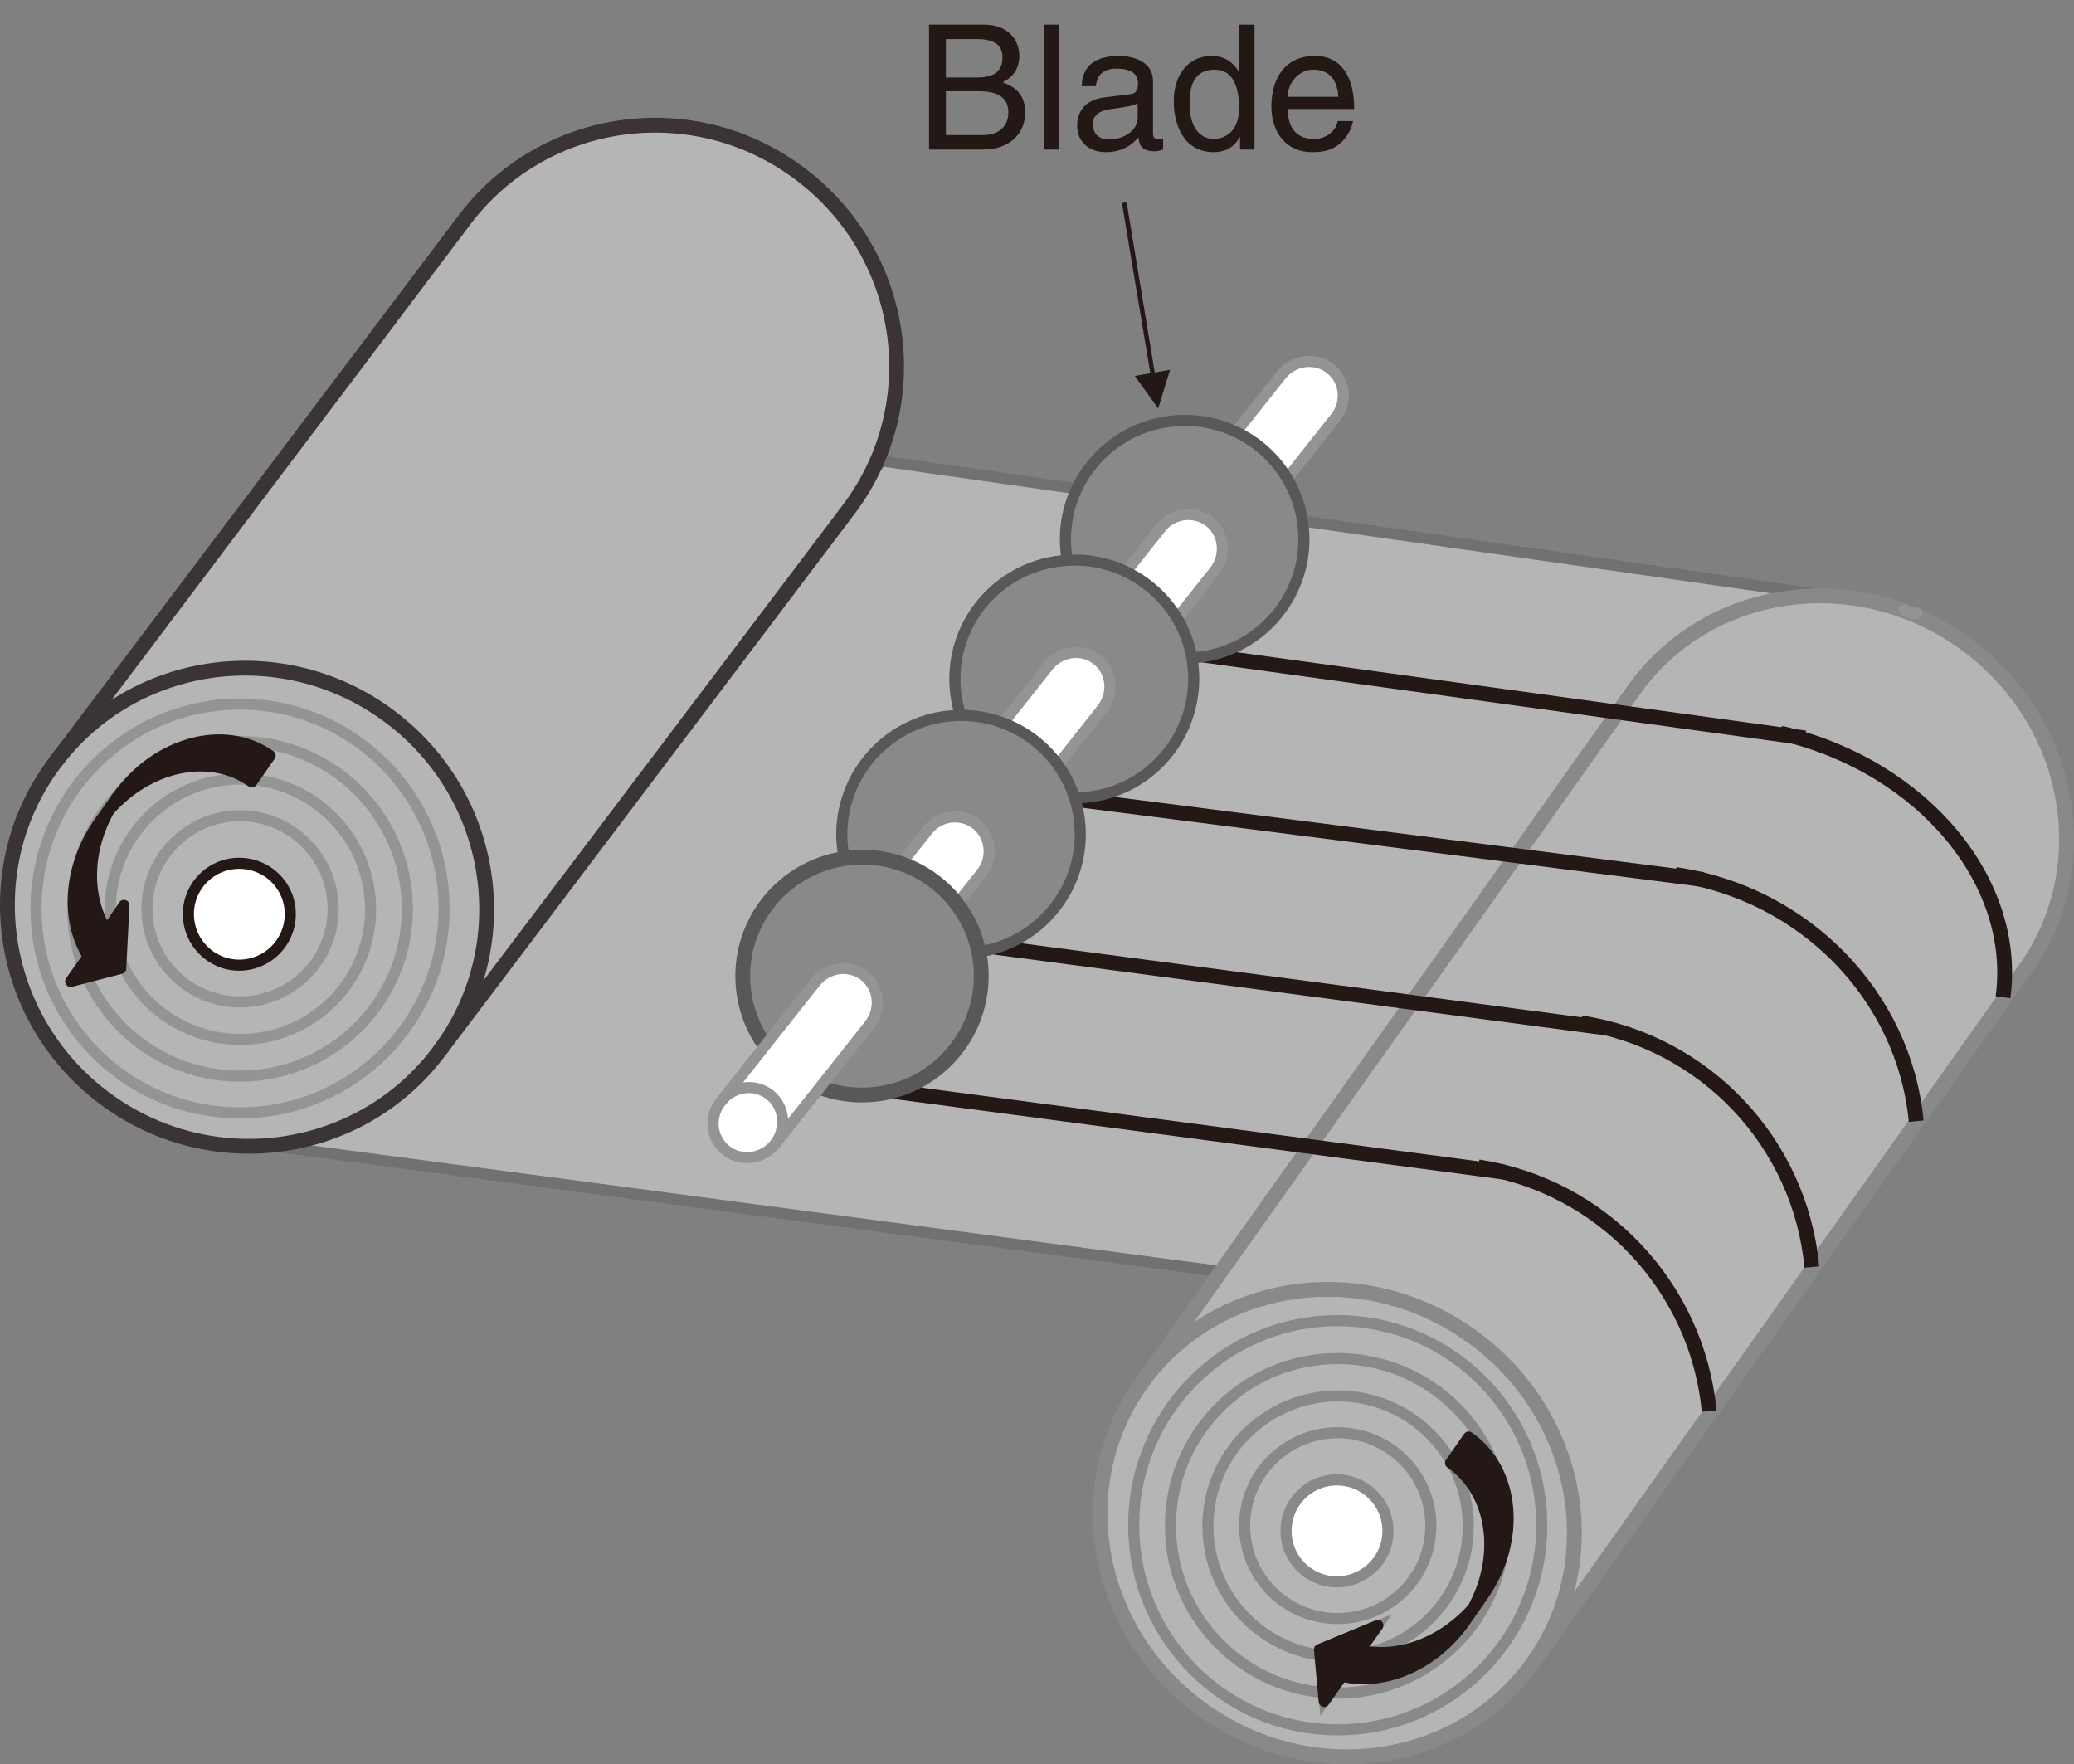 <?xml version="1.0" encoding="UTF-8"?>
<svg id="uuid-779728aa-2d01-4225-a001-1eda197ab00e" data-name="レイヤー 1" xmlns="http://www.w3.org/2000/svg" viewBox="0 0 204.978 174.338">
  <rect x="0" y="0" width="204.978" height="174.338" fill="#808080" stroke="none"/>
  <polygon points="27.055 113.245 131.767 127.126 181.273 58.967 87.133 45.548 27.055 113.245" style="fill: #b5b5b6; stroke: #727171; stroke-linecap: round; stroke-linejoin: round; stroke-width: 1.097px;"/>
  <path d="M111.373,20.137l2.848,17.256-.041,.148-.143,.11-.175-.038-.073-.145-2.88-17.26,.07-.143,.143-.105,.143,.036,.108,.14m4.269,16.408l-1.176,3.808-2.314-3.202" style="fill: #231815;"/>
  <path d="M151.553,164.252c7.26-10.219,4.485-24.704-6.227-32.288-10.677-7.613-25.27-5.442-32.533,4.771-7.298,10.251-4.52,24.739,6.195,32.317,10.712,7.616,25.267,5.454,32.565-4.8" style="fill: #c4c5c5; fill-rule: evenodd; stroke: #898989;"/>
  <path d="M118.989,169.051c10.712,7.616,25.267,5.454,32.565-4.8l48.616-68.517c7.301-10.249,4.526-24.7-6.188-32.318-10.715-7.581-25.273-5.445-32.533,4.808l-48.654,68.511c-7.298,10.251-4.52,24.739,6.195,32.317Z" style="fill: #b5b5b6; stroke: #898989; stroke-linejoin: round; stroke-width: 1.465px;"/>
  <path d="M151.553,164.252c7.26-10.219,4.485-24.704-6.227-32.288-10.677-7.613-25.27-5.442-32.533,4.771" style="fill: none; stroke: #898989; stroke-linejoin: round; stroke-width: 1.465px;"/>
  <path d="M43.354,103.96c7.864-10.362,5.728-25.205-4.768-33.103-10.464-7.904-25.308-5.908-33.137,4.482-7.829,10.357-5.693,25.201,4.768,33.103,10.464,7.899,25.305,5.906,33.137-4.482" style="fill: #b5b5b6; fill-rule: evenodd;"/>
  <path d="M10.218,108.442c10.464,7.899,25.305,5.906,33.137-4.482l40.54-53.642c7.832-10.392,5.693-25.197-4.768-33.098-10.464-7.939-25.308-5.908-33.175,4.447L5.45,75.339c-7.829,10.357-5.693,25.201,4.768,33.103Z" style="fill: #b5b5b6; stroke: #3a3534; stroke-linejoin: round; stroke-width: 1.465px;"/>
  <path d="M43.354,103.96c7.864-10.362,5.728-25.205-4.768-33.103-10.464-7.904-25.308-5.908-33.137,4.482" style="fill: none; stroke: #3a3534; stroke-linejoin: round; stroke-width: 1.465px;"/>
  <path d="M23.708,69.574c-11.141,0-20.146,9.045-20.146,20.213s9.005,20.184,20.146,20.184,20.181-9.043,20.181-20.184-9.04-20.213-20.181-20.213Z" style="fill: none; stroke: #939494; stroke-linecap: round; stroke-linejoin: round; stroke-width: 1.097px;"/>
  <path d="M23.708,73.279c-9.113,0-16.516,7.398-16.516,16.548s7.403,16.514,16.516,16.514,16.551-7.403,16.551-16.514-7.403-16.548-16.551-16.548Z" style="fill: none; stroke: #939494; stroke-linecap: round; stroke-linejoin: round; stroke-width: 1.097px;"/>
  <path d="M23.743,76.976c-7.082,0-12.848,5.768-12.848,12.886s5.766,12.853,12.848,12.853c7.12,0,12.883-5.769,12.883-12.853s-5.763-12.886-12.883-12.886Z" style="fill: none; stroke: #939494; stroke-linecap: round; stroke-linejoin: round; stroke-width: 1.097px;"/>
  <path d="M23.708,80.609c-5.054,0-9.183,4.127-9.183,9.218,0,5.049,4.129,9.181,9.183,9.181,5.092,0,9.218-4.132,9.218-9.181,0-5.091-4.126-9.218-9.218-9.218Z" style="fill: none; stroke: #939494; stroke-linecap: round; stroke-linejoin: round; stroke-width: 1.097px;"/>
  <path d="M23.638,85.308c-2.778,0-5.019,2.239-5.019,5.016s2.241,5.051,5.019,5.051c2.81,0,5.051-2.274,5.051-5.051s-2.241-5.016-5.051-5.016" style="fill: #fff; fill-rule: evenodd;"/>
  <path d="M23.638,85.308c-2.778,0-5.019,2.239-5.019,5.016s2.241,5.051,5.019,5.051c2.81,0,5.051-2.274,5.051-5.051s-2.241-5.016-5.051-5.016Z" style="fill: none; stroke: #231815; stroke-linecap: round; stroke-linejoin: round; stroke-width: 1.097px;"/>
  <path d="M146.108,115.308c12.244,1.888,21.64,11.85,22.813,24.132" style="fill: none; stroke: #231815; stroke-linejoin: round; stroke-width: 1.465px;"/>
  <line x1="88.163" y1="107.835" x2="148.74" y2="115.842" style="fill: none; stroke: #231815; stroke-linejoin: round; stroke-width: 1.465px;"/>
  <path d="M156.251,101.074c12.279,1.885,21.674,11.85,22.816,24.132" style="fill: none; stroke: #231815; stroke-linejoin: round; stroke-width: 1.465px;"/>
  <line x1="98.306" y1="93.598" x2="158.886" y2="101.605" style="fill: none; stroke: #231815; stroke-linejoin: round; stroke-width: 1.465px;"/>
  <path d="M165.577,86.412c12.775,1.888,22.599,11.958,23.807,24.38" style="fill: none; stroke: #231815; stroke-linejoin: round; stroke-width: 1.465px;"/>
  <line x1="105.003" y1="78.831" x2="168.317" y2="86.91" style="fill: none; stroke: #231815; stroke-linejoin: round; stroke-width: 1.465px;"/>
  <path d="M176.076,72.497h.143c13.811,3.307,23.277,14.624,21.745,26.047" style="fill: none; stroke: #231815; stroke-linejoin: round; stroke-width: 1.465px;"/>
  <line x1="118.416" y1="64.663" x2="178.39" y2="72.92" style="fill: #9fa0a0; stroke: #231815; stroke-linejoin: round; stroke-width: 1.465px;"/>
  <path d="M117.778,53.701c-1.459-1.176-1.675-3.347-.499-4.876l9.361-11.783c1.208-1.494,3.379-1.774,4.841-.602,1.494,1.173,1.707,3.344,.496,4.841l-9.323,11.778c-1.211,1.534-3.382,1.817-4.876,.642" style="fill: #fff; fill-rule: evenodd;"/>
  <path d="M117.279,48.825c1.211-1.494,3.382-1.78,4.841-.605,1.497,1.174,1.707,3.349,.534,4.839-1.211,1.534-3.382,1.817-4.876,.642-1.459-1.175-1.675-3.347-.499-4.876" style="fill: #fff; fill-rule: evenodd;"/>
  <path d="M117.778,53.701c-1.459-1.176-1.675-3.347-.499-4.876l9.361-11.783c1.208-1.494,3.379-1.774,4.841-.602,1.494,1.173,1.707,3.344,.496,4.841l-9.323,11.778c-1.211,1.534-3.382,1.817-4.876,.642Z" style="fill: none; stroke: #939494; stroke-linecap: round; stroke-linejoin: round; stroke-width: 1.097px;"/>
  <path d="M117.279,48.825c1.211-1.494,3.382-1.78,4.841-.605,1.497,1.174,1.707,3.349,.534,4.839" style="fill: none; stroke: #939494; stroke-linecap: round; stroke-linejoin: round; stroke-width: 1.097px;"/>
  <path d="M115.928,41.603c-6.481,.637-11.214,6.402-10.572,12.843,.639,6.479,6.405,11.18,12.883,10.535,6.478-.637,11.214-6.405,10.572-12.846-.642-6.478-6.408-11.181-12.883-10.532Z" style="fill: #898989; stroke: #595757; stroke-linecap: round; stroke-linejoin: round; stroke-width: 1.097px;"/>
  <path d="M105.855,68.829c-1.459-1.178-1.71-3.345-.499-4.879l9.361-11.78c1.176-1.497,3.344-1.78,4.841-.602,1.459,1.17,1.672,3.341,.499,4.841l-9.361,11.777c-1.211,1.532-3.347,1.815-4.841,.643" style="fill: #fff; fill-rule: evenodd;"/>
  <path d="M105.356,63.95c1.208-1.494,3.379-1.78,4.841-.605,1.494,1.171,1.707,3.345,.499,4.841-1.211,1.532-3.347,1.815-4.841,.643-1.459-1.178-1.71-3.345-.499-4.879" style="fill: #fff; fill-rule: evenodd;"/>
  <path d="M105.855,68.829c-1.459-1.178-1.71-3.345-.499-4.879l9.361-11.78c1.176-1.497,3.344-1.78,4.841-.602,1.459,1.17,1.672,3.341,.499,4.841l-9.361,11.777c-1.211,1.532-3.347,1.815-4.841,.643Z" style="fill: none; stroke: #939494; stroke-linecap: round; stroke-linejoin: round; stroke-width: 1.097px;"/>
  <path d="M105.356,63.95c1.208-1.494,3.379-1.78,4.841-.605,1.494,1.171,1.707,3.345,.499,4.841" style="fill: none; stroke: #939494; stroke-linecap: round; stroke-linejoin: round; stroke-width: 1.097px;"/>
  <path d="M105.003,55.406c-6.478,.643-11.214,6.373-10.572,12.849,.639,6.443,6.44,11.174,12.918,10.537,6.478-.639,11.208-6.406,10.572-12.883-.642-6.441-6.446-11.177-12.918-10.503Z" style="fill: #898989; stroke: #595757; stroke-linecap: round; stroke-linejoin: round; stroke-width: 1.097px;"/>
  <path d="M94.749,82.457c-1.497-1.171-1.71-3.345-.499-4.839l9.326-11.777c1.211-1.537,3.382-1.819,4.841-.648,1.497,1.179,1.707,3.347,.496,4.876l-9.32,11.786c-1.214,1.491-3.385,1.78-4.844,.602" style="fill: #fff; fill-rule: evenodd;"/>
  <path d="M94.25,77.618c1.173-1.527,3.347-1.813,4.844-.642,1.456,1.178,1.669,3.346,.499,4.879-1.214,1.491-3.385,1.78-4.844,.602-1.497-1.171-1.71-3.345-.499-4.839" style="fill: #fff; fill-rule: evenodd;"/>
  <path d="M94.749,82.457c-1.497-1.171-1.71-3.345-.499-4.839l9.326-11.777c1.211-1.537,3.382-1.819,4.841-.648,1.497,1.179,1.707,3.347,.496,4.876l-9.32,11.786c-1.214,1.491-3.385,1.78-4.844,.602Z" style="fill: none; stroke: #939494; stroke-linecap: round; stroke-linejoin: round; stroke-width: 1.097px;"/>
  <path d="M94.25,77.618c1.173-1.527,3.347-1.813,4.844-.642,1.456,1.178,1.669,3.346,.499,4.879" style="fill: none; stroke: #939494; stroke-linecap: round; stroke-linejoin: round; stroke-width: 1.097px;"/>
  <path d="M93.824,70.749c-6.481,.642-11.211,6.406-10.572,12.848,.642,6.479,6.405,11.178,12.886,10.535,6.478-.636,11.211-6.405,10.569-12.846-.642-6.478-6.405-11.181-12.883-10.537Z" style="fill: #898989; stroke: #595757; stroke-linecap: round; stroke-linejoin: round; stroke-width: 1.097px;"/>
  <path d="M82.791,98.684c-1.462-1.167-1.71-3.341-.499-4.835l9.361-11.78c1.173-1.532,3.347-1.78,4.841-.612,1.459,1.178,1.707,3.35,.499,4.847l-9.364,11.778c-1.173,1.491-3.344,1.777-4.838,.601" style="fill: #fff; fill-rule: evenodd;"/>
  <path d="M82.292,93.849c1.211-1.534,3.382-1.78,4.841-.605,1.494,1.136,1.707,3.345,.496,4.839-1.173,1.491-3.344,1.777-4.838,.601-1.462-1.167-1.71-3.341-.499-4.835" style="fill: #fff; fill-rule: evenodd;"/>
  <path d="M82.791,98.684c-1.462-1.167-1.71-3.341-.499-4.835l9.361-11.78c1.173-1.532,3.347-1.78,4.841-.612,1.459,1.178,1.707,3.35,.499,4.847l-9.364,11.778c-1.173,1.491-3.344,1.777-4.838,.601Z" style="fill: none; stroke: #939494; stroke-linecap: round; stroke-linejoin: round; stroke-width: 1.097px;"/>
  <path d="M82.292,93.849c1.211-1.534,3.382-1.78,4.841-.605,1.494,1.136,1.707,3.345,.496,4.839" style="fill: none; stroke: #939494; stroke-linecap: round; stroke-linejoin: round; stroke-width: 1.097px;"/>
  <path d="M84.037,84.768c-6.481,.648-11.211,6.373-10.572,12.851,.642,6.443,6.405,11.173,12.883,10.531,6.478-.636,11.214-6.402,10.572-12.88-.642-6.443-6.405-11.173-12.883-10.502Z" style="fill: #898989; stroke: #595757; stroke-linecap: round; stroke-linejoin: round; stroke-width: 1.465px;"/>
  <path d="M71.755,113.674c-1.494-1.176-1.707-3.344-.496-4.838l9.326-11.786c1.208-1.526,3.379-1.78,4.838-.639,1.494,1.173,1.71,3.347,.499,4.876l-9.326,11.776c-1.208,1.494-3.379,1.783-4.841,.61" style="fill: #fff; fill-rule: evenodd;"/>
  <path d="M71.259,108.836c1.173-1.532,3.344-1.821,4.838-.642,1.459,1.169,1.678,3.344,.499,4.869-1.208,1.494-3.379,1.783-4.841,.61-1.494-1.176-1.707-3.344-.496-4.838" style="fill: #fff; fill-rule: evenodd;"/>
  <path d="M71.755,113.674c-1.494-1.176-1.707-3.344-.496-4.838l9.326-11.786c1.208-1.526,3.379-1.78,4.838-.639,1.494,1.173,1.71,3.347,.499,4.876l-9.326,11.776c-1.208,1.494-3.379,1.783-4.841,.61Z" style="fill: none; stroke: #939494; stroke-linecap: round; stroke-linejoin: round; stroke-width: 1.097px;"/>
  <path d="M71.259,108.836c1.173-1.532,3.344-1.821,4.838-.642,1.459,1.169,1.678,3.344,.499,4.869" style="fill: none; stroke: #939494; stroke-linecap: round; stroke-linejoin: round; stroke-width: 1.097px;"/>
  <path d="M132.193,130.504c-11.141,0-20.146,9.081-20.146,20.219s9.005,20.216,20.146,20.216,20.18-9.04,20.18-20.216-9.043-20.219-20.18-20.219Z" style="fill: none; stroke: #898989; stroke-linecap: round; stroke-linejoin: round; stroke-width: 1.097px;"/>
  <path d="M132.193,134.246c-9.113,0-16.516,7.4-16.516,16.516s7.403,16.548,16.516,16.548,16.547-7.4,16.547-16.548-7.4-16.516-16.547-16.516Z" style="fill: none; stroke: #898989; stroke-linecap: round; stroke-linejoin: round; stroke-width: 1.097px;"/>
  <path d="M132.227,137.942c-7.082,0-12.848,5.769-12.848,12.851,0,7.12,5.766,12.886,12.848,12.886,7.12,0,12.883-5.766,12.883-12.886,0-7.082-5.763-12.851-12.883-12.851Z" style="fill: none; stroke: #898989; stroke-linecap: round; stroke-linejoin: round; stroke-width: 1.097px;"/>
  <path d="M132.193,141.579c-5.054,0-9.186,4.091-9.186,9.183s4.132,9.18,9.186,9.18c5.089,0,9.218-4.094,9.218-9.18s-4.129-9.183-9.218-9.183Z" style="fill: none; stroke: #898989; stroke-linecap: round; stroke-linejoin: round; stroke-width: 1.097px;"/>
  <path d="M132.123,146.238c-2.778,0-5.022,2.244-5.022,5.051,0,2.778,2.244,5.022,5.022,5.022s5.054-2.244,5.054-5.022c0-2.807-2.279-5.051-5.054-5.051" style="fill: #fff; fill-rule: evenodd; stroke: #898989;"/>
  <path d="M132.123,146.238c-2.778,0-5.022,2.244-5.022,5.051,0,2.778,2.244,5.022,5.022,5.022s5.054-2.244,5.054-5.022c0-2.807-2.279-5.051-5.054-5.051Z" style="fill: none; stroke: #898989; stroke-linecap: round; stroke-linejoin: round; stroke-width: 1.097px;"/>
  <path d="M145.148,142.005c4.587,3.201,5.232,10.251,1.386,15.696l-1.78,2.565c-2.953,4.196-7.829,6.37-12.136,5.372l-1.745,2.492-.461-5.127,5.766-2.381-1.742,2.454c3.805,.855,8.112-.747,11.141-4.164,2.88-5.267,1.955-11.424-2.212-14.345" style="fill: #231815; fill-rule: evenodd; stroke: #898989;"/>
  <path d="M145.148,142.005c4.587,3.201,5.232,10.251,1.386,15.696-.283,.429-.604,.817-.957,1.211,2.88-5.267,1.955-11.424-2.212-14.345" style="fill: #231815; fill-rule: evenodd; stroke: #898989;"/>
  <path d="M145.148,142.005c4.587,3.201,5.232,10.251,1.386,15.696l-1.78,2.565c-2.953,4.196-7.829,6.37-12.136,5.372l-1.745,2.492-.461-5.127,5.766-2.381-1.742,2.454c3.805,.855,8.112-.747,11.141-4.164,2.88-5.267,1.955-11.424-2.212-14.345l1.783-2.562Z" style="fill: #231815; stroke: #231815; stroke-linecap: round; stroke-linejoin: round; stroke-width: 1.097px;"/>
  <path d="M26.695,74.662c-4.517-3.167-11.281-1.311-15.123,4.13l-1.818,2.562c-2.918,4.199-3.344,9.467-1.03,13.169l-1.742,2.46,4.946-1.287,.321-6.229-1.71,2.497c-2.063-3.277-1.996-7.867,.216-11.857,3.983-4.517,10.035-5.764,14.129-2.845" style="fill: #231815; fill-rule: evenodd;"/>
  <path d="M26.695,74.662c-4.517-3.167-11.281-1.311-15.123,4.13-.286,.426-.572,.855-.817,1.315,3.983-4.517,10.035-5.764,14.129-2.845" style="fill: #231815; fill-rule: evenodd;"/>
  <path d="M26.695,74.662c-4.517-3.167-11.281-1.311-15.123,4.13l-1.818,2.562c-2.918,4.199-3.344,9.467-1.03,13.169l-1.742,2.46,4.946-1.287,.321-6.229-1.71,2.497c-2.063-3.277-1.996-7.867,.216-11.857,3.983-4.517,10.035-5.764,14.129-2.845l1.812-2.6Z" style="fill: none; stroke: #231815; stroke-linecap: round; stroke-linejoin: round; stroke-width: 1.097px;"/>
  <path d="M11.572,78.792c-.286,.426-.572,.855-.817,1.315" style="fill: none; stroke: #231815; stroke-linecap: round; stroke-linejoin: round; stroke-width: 1.097px;"/>
  <path d="M189.458,60.605c-.82,0-.461,.071-1.211-.316" style="fill: none; stroke: #939494; stroke-linecap: round; stroke-linejoin: round; stroke-width: 1.097px;"/>
  <g>
    <path d="M91.817,2.43h5.435c2.304,0,3.49,1.427,3.49,3.113,0,.808-.292,1.943-1.65,2.579,.809,.327,2.235,.895,2.235,3.01,0,1.978-1.462,3.646-4.196,3.646h-5.313V2.43Zm1.668,5.228h3.01c1.6,0,2.579-.481,2.579-1.995,0-1.152-.705-1.806-2.562-1.806h-3.026v3.8Zm0,5.692h3.56c1.737,0,2.614-.877,2.614-2.253,0-1.737-1.53-2.081-2.889-2.081h-3.285v4.333Z" style="fill: #231815;"/>
    <path d="M104.684,14.777h-1.513V2.43h1.513V14.777Z" style="fill: #231815;"/>
    <path d="M106.904,8.517c.068-2.149,1.496-2.992,3.714-2.992,.723,0,3.337,.207,3.337,2.511v5.176c0,.378,.188,.533,.498,.533,.138,0,.327-.035,.499-.069v1.101c-.258,.069-.481,.172-.825,.172-1.342,0-1.548-.688-1.6-1.375-.585,.636-1.496,1.461-3.25,1.461-1.651,0-2.82-1.049-2.82-2.597,0-.756,.224-2.511,2.734-2.82l2.493-.31c.361-.034,.791-.172,.791-1.066,0-.946-.688-1.462-2.115-1.462-1.72,0-1.96,1.049-2.063,1.737h-1.393Zm5.537,1.668c-.241,.189-.619,.327-2.493,.567-.74,.103-1.927,.327-1.927,1.461,0,.98,.499,1.565,1.634,1.565,1.41,0,2.786-.911,2.786-2.115v-1.479Z" style="fill: #231815;"/>
    <path d="M123.983,14.777h-1.427v-1.238h-.035c-.653,1.221-1.685,1.496-2.562,1.496-3.061,0-3.955-2.872-3.955-5.021,0-2.528,1.358-4.488,3.749-4.488,1.634,0,2.321,1.015,2.683,1.531h.034V2.43h1.514V14.777Zm-3.989-1.049c.963,0,2.459-.636,2.459-3.027,0-1.461-.241-3.817-2.425-3.817-2.339,0-2.459,2.218-2.459,3.37,0,1.978,.773,3.474,2.425,3.474Z" style="fill: #231815;"/>
    <path d="M133.719,11.957c-.052,.43-.464,1.703-1.599,2.459-.413,.275-.998,.619-2.442,.619-2.528,0-4.024-1.909-4.024-4.505,0-2.786,1.342-5.004,4.316-5.004,2.597,0,3.869,2.064,3.869,5.245h-6.568c0,1.875,.877,2.958,2.613,2.958,1.428,0,2.271-1.101,2.322-1.771h1.513Zm-1.444-2.39c-.086-1.393-.671-2.683-2.511-2.683-1.393,0-2.493,1.29-2.493,2.683h5.004Z" style="fill: #231815;"/>
  </g>
</svg>